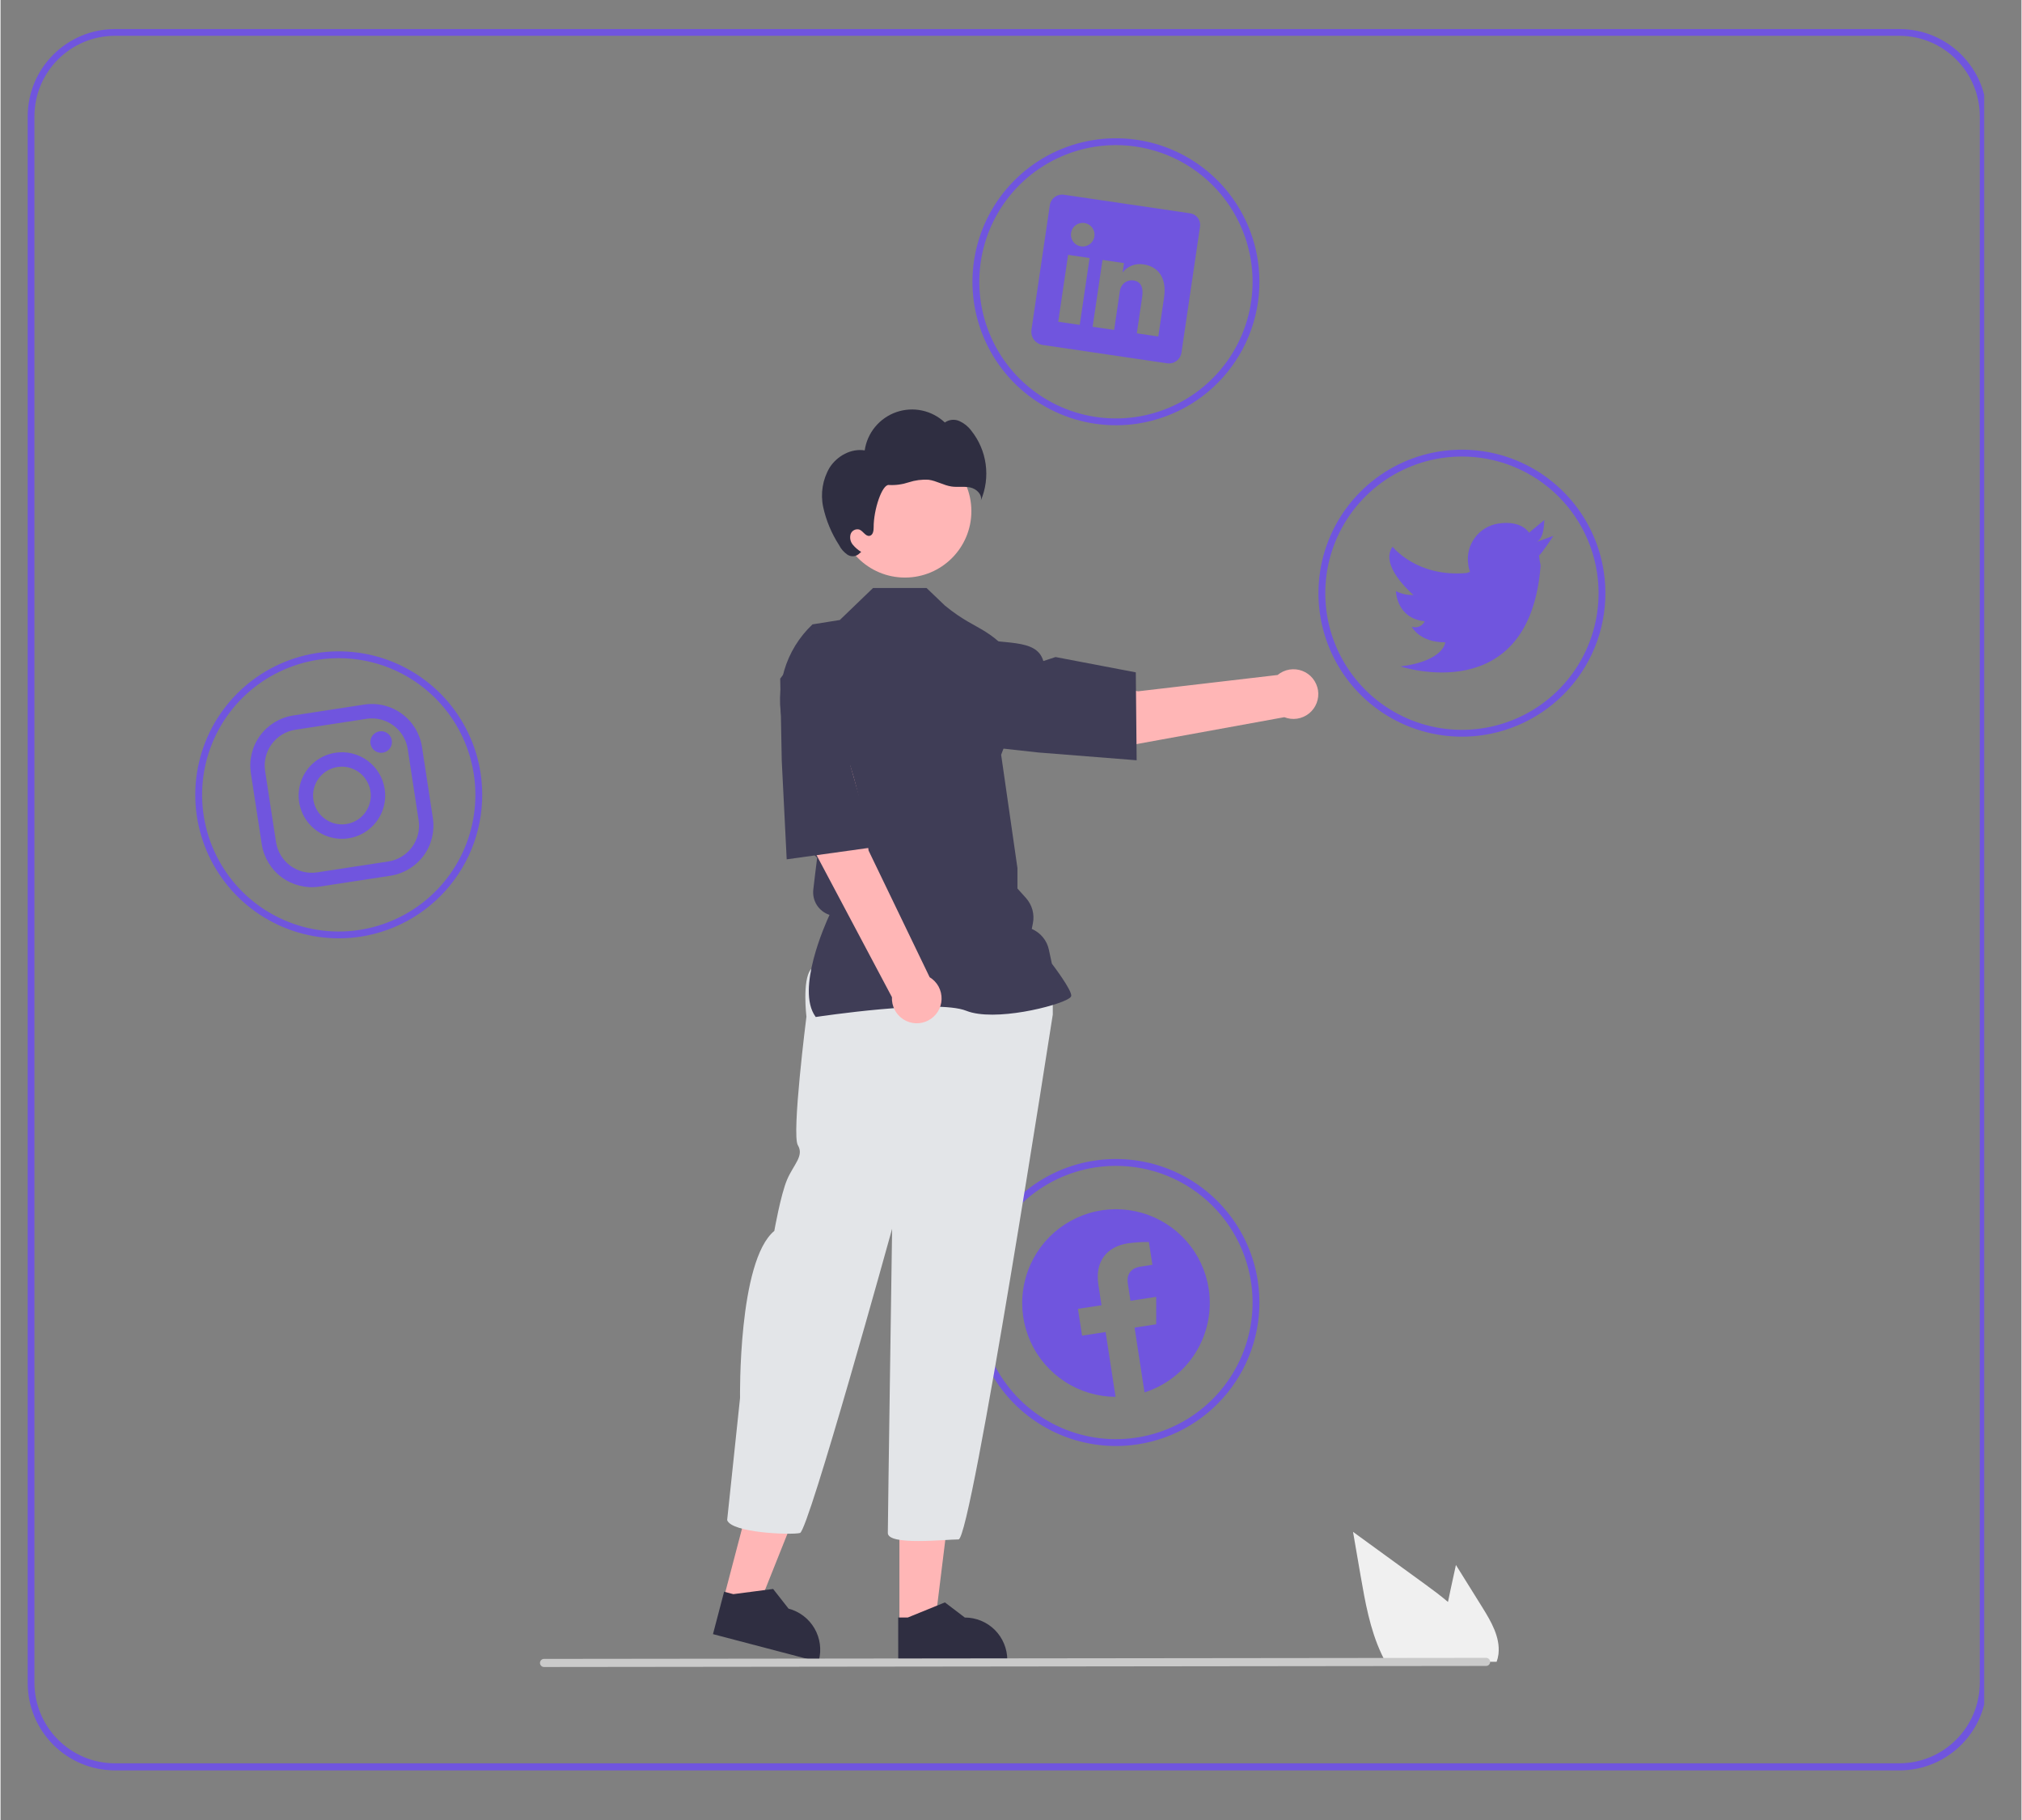 <svg xmlns="http://www.w3.org/2000/svg" xmlns:xlink="http://www.w3.org/1999/xlink" width="300" viewBox="0 0 224.88 202.5" height="270" preserveAspectRatio="xMidYMid meet"><rect x="0" y="0" width="224.88" height="202.5" fill="#808080" stroke="none"/><defs><clipPath id="f7d65aabdd"><path d="M 3.023 3.234 L 220.734 3.234 L 220.734 197 L 3.023 197 Z M 3.023 3.234 " clip-rule="nonzero"></path></clipPath><clipPath id="3b91c4d976"><path d="M 12.746 3.234 L 211.309 3.234 C 216.68 3.234 221.035 7.586 221.035 12.957 L 221.035 187.254 C 221.035 192.625 216.68 196.98 211.309 196.98 L 12.746 196.98 C 7.375 196.98 3.023 192.625 3.023 187.254 L 3.023 12.957 C 3.023 7.586 7.375 3.234 12.746 3.234 Z M 12.746 3.234 " clip-rule="nonzero"></path></clipPath></defs><g clip-path="url(#f7d65aabdd)"><g clip-path="url(#3b91c4d976)"><path stroke-linecap="butt" transform="matrix(0.748, 0, 0, 0.748, 3.022, 3.233)" fill="none" stroke-linejoin="miter" d="M 12.997 0.002 L 278.401 0.002 C 285.58 0.002 291.402 5.818 291.402 12.998 L 291.402 245.967 C 291.402 253.146 285.58 258.968 278.401 258.968 L 12.997 258.968 C 5.818 258.968 0.002 253.146 0.002 245.967 L 0.002 12.998 C 0.002 5.818 5.818 0.002 12.997 0.002 Z M 12.997 0.002 " stroke="#7055de" stroke-width="2" stroke-opacity="1" stroke-miterlimit="4"></path></g></g><path fill="#7055de" d="M 126.539 160.703 C 123.418 161.184 120.223 160.723 117.363 159.387 C 114.5 158.051 112.102 155.898 110.465 153.195 C 108.828 150.496 108.027 147.371 108.168 144.215 C 108.309 141.062 109.379 138.02 111.246 135.473 C 113.117 132.93 115.699 130.992 118.664 129.914 C 121.633 128.836 124.855 128.664 127.922 129.414 C 130.988 130.168 133.762 131.812 135.895 134.141 C 138.027 136.473 139.422 139.379 139.898 142.5 C 140.219 144.574 140.125 146.688 139.625 148.727 C 139.125 150.762 138.23 152.68 136.988 154.371 C 135.746 156.059 134.188 157.488 132.395 158.574 C 130.602 159.664 128.609 160.387 126.539 160.703 Z M 121.812 129.891 C 118.84 130.348 116.07 131.676 113.852 133.707 C 111.633 135.734 110.066 138.379 109.352 141.301 C 108.633 144.219 108.801 147.289 109.828 150.113 C 110.855 152.941 112.695 155.398 115.121 157.18 C 117.543 158.957 120.441 159.98 123.445 160.113 C 126.449 160.246 129.426 159.484 132 157.926 C 134.57 156.367 136.625 154.082 137.895 151.355 C 139.168 148.629 139.605 145.59 139.148 142.617 C 138.844 140.645 138.156 138.75 137.121 137.039 C 136.086 135.332 134.727 133.844 133.117 132.664 C 131.508 131.48 129.68 130.629 127.742 130.152 C 125.801 129.68 123.785 129.59 121.812 129.891 Z M 121.812 129.891 " fill-opacity="1" fill-rule="nonzero"></path><path fill="#7055de" d="M 165.035 81.781 C 161.914 82.258 158.723 81.801 155.863 80.465 C 153 79.129 150.602 76.977 148.961 74.273 C 147.328 71.574 146.527 68.449 146.668 65.293 C 146.805 62.141 147.879 59.098 149.746 56.551 C 151.613 54.008 154.195 52.07 157.164 50.992 C 160.133 49.914 163.352 49.742 166.422 50.492 C 169.488 51.246 172.262 52.891 174.395 55.219 C 176.527 57.547 177.918 60.457 178.398 63.578 C 178.715 65.652 178.621 67.766 178.125 69.801 C 177.625 71.84 176.727 73.758 175.488 75.445 C 174.246 77.137 172.684 78.566 170.891 79.652 C 169.098 80.738 167.109 81.461 165.035 81.781 Z M 160.312 50.969 C 157.34 51.426 154.57 52.754 152.352 54.781 C 150.133 56.812 148.566 59.457 147.848 62.379 C 147.133 65.297 147.297 68.367 148.324 71.191 C 149.352 74.02 151.195 76.477 153.617 78.258 C 156.043 80.035 158.941 81.059 161.945 81.191 C 164.949 81.324 167.926 80.562 170.496 79.004 C 173.07 77.445 175.121 75.156 176.395 72.434 C 177.668 69.707 178.102 66.668 177.648 63.695 C 177.035 59.707 174.867 56.129 171.613 53.742 C 168.363 51.355 164.297 50.359 160.312 50.969 Z M 160.312 50.969 " fill-opacity="1" fill-rule="nonzero"></path><path fill="#7055de" d="M 40.055 104.219 C 36.934 104.695 33.742 104.238 30.879 102.902 C 28.02 101.566 25.617 99.414 23.98 96.711 C 22.344 94.012 21.547 90.887 21.684 87.73 C 21.824 84.578 22.895 81.535 24.766 78.988 C 26.633 76.445 29.215 74.508 32.184 73.43 C 35.152 72.352 38.371 72.18 41.438 72.93 C 44.504 73.684 47.281 75.328 49.414 77.656 C 51.543 79.984 52.938 82.895 53.418 86.016 C 53.734 88.09 53.641 90.203 53.141 92.238 C 52.641 94.277 51.746 96.195 50.504 97.883 C 49.266 99.574 47.703 101.004 45.91 102.09 C 44.117 103.176 42.129 103.902 40.055 104.219 Z M 35.332 73.406 C 32.359 73.863 29.586 75.191 27.367 77.219 C 25.148 79.25 23.582 81.895 22.867 84.816 C 22.152 87.734 22.316 90.805 23.344 93.629 C 24.371 96.457 26.215 98.914 28.637 100.695 C 31.062 102.473 33.961 103.496 36.965 103.629 C 39.969 103.762 42.945 103 45.516 101.441 C 48.09 99.883 50.141 97.594 51.414 94.871 C 52.684 92.145 53.121 89.105 52.664 86.133 C 52.055 82.145 49.883 78.566 46.633 76.18 C 43.383 73.793 39.316 72.797 35.332 73.406 Z M 35.332 73.406 " fill-opacity="1" fill-rule="nonzero"></path><path fill="#7055de" d="M 126.539 47.133 C 123.418 47.609 120.223 47.152 117.363 45.816 C 114.5 44.48 112.102 42.328 110.465 39.625 C 108.828 36.926 108.027 33.801 108.168 30.645 C 108.309 27.492 109.379 24.449 111.246 21.902 C 113.117 19.355 115.699 17.422 118.664 16.344 C 121.633 15.266 124.855 15.094 127.922 15.844 C 130.988 16.598 133.762 18.242 135.895 20.57 C 138.027 22.898 139.422 25.809 139.898 28.93 C 140.219 31.004 140.125 33.117 139.625 35.152 C 139.125 37.191 138.23 39.109 136.988 40.797 C 135.746 42.488 134.188 43.918 132.395 45.004 C 130.602 46.09 128.609 46.812 126.539 47.133 Z M 121.812 16.32 C 118.84 16.777 116.07 18.105 113.852 20.133 C 111.633 22.164 110.066 24.809 109.352 27.727 C 108.633 30.648 108.801 33.715 109.828 36.543 C 110.855 39.371 112.695 41.828 115.121 43.609 C 117.543 45.387 120.441 46.41 123.445 46.543 C 126.449 46.676 129.426 45.914 132 44.355 C 134.57 42.797 136.625 40.508 137.895 37.785 C 139.168 35.059 139.605 32.02 139.148 29.047 C 138.535 25.059 136.367 21.48 133.117 19.094 C 129.863 16.707 125.801 15.711 121.812 16.32 Z M 121.812 16.32 " fill-opacity="1" fill-rule="nonzero"></path><path fill="#7055de" d="M 170.973 60.285 L 172.793 59.621 C 172.793 59.621 171.484 61.629 171.203 61.789 C 171.23 62.168 171.289 62.547 171.375 62.918 C 170.141 78.949 155.789 74.152 155.789 74.152 C 160.656 73.523 160.762 71.465 160.762 71.465 C 157.883 71.484 157.035 69.73 157.035 69.73 C 157.309 69.824 157.609 69.816 157.875 69.703 C 158.141 69.594 158.355 69.387 158.48 69.125 C 155.316 68.801 155.273 65.77 155.273 65.77 C 155.879 66.078 156.551 66.227 157.227 66.203 C 156.824 65.84 153.445 62.859 154.902 60.828 C 154.902 60.828 157.582 64.262 163.156 63.754 L 163.52 63.621 C 163.414 63.359 163.348 63.086 163.32 62.805 C 163.16 61.758 163.422 60.691 164.047 59.84 C 164.672 58.984 165.613 58.418 166.66 58.254 C 169.289 57.852 170.086 59.27 170.086 59.27 L 171.789 57.852 C 171.754 57.859 171.852 59.766 170.973 60.285 Z M 170.973 60.285 " fill-opacity="1" fill-rule="nonzero"></path><path fill="#7055de" d="M 40.73 79.977 C 41.785 79.82 42.855 80.086 43.711 80.715 C 44.57 81.344 45.145 82.285 45.309 83.336 L 46.523 91.27 C 46.684 92.324 46.418 93.395 45.789 94.25 C 45.16 95.109 44.215 95.684 43.164 95.848 L 35.23 97.062 C 34.18 97.223 33.109 96.957 32.25 96.328 C 31.395 95.699 30.82 94.754 30.656 93.703 L 29.438 85.77 C 29.281 84.719 29.547 83.648 30.176 82.789 C 30.805 81.934 31.746 81.359 32.797 81.195 L 40.73 79.977 M 40.488 78.391 L 32.555 79.609 C 31.082 79.836 29.766 80.641 28.883 81.84 C 28 83.043 27.633 84.543 27.852 86.012 L 29.07 93.949 C 29.301 95.418 30.102 96.738 31.301 97.621 C 32.504 98.5 34.004 98.871 35.477 98.648 L 43.41 97.434 C 44.879 97.203 46.199 96.398 47.082 95.199 C 47.961 94 48.332 92.5 48.109 91.027 L 46.895 83.094 C 46.664 81.621 45.863 80.301 44.66 79.422 C 43.461 78.539 41.961 78.168 40.488 78.391 Z M 40.488 78.391 " fill-opacity="1" fill-rule="nonzero"></path><path fill="#7055de" d="M 42.531 83.746 C 42.219 83.797 41.898 83.715 41.641 83.527 C 41.383 83.34 41.215 83.055 41.164 82.742 C 41.117 82.426 41.195 82.105 41.387 81.848 C 41.574 81.594 41.855 81.422 42.172 81.371 C 42.484 81.324 42.809 81.402 43.062 81.59 C 43.32 81.781 43.492 82.062 43.539 82.375 C 43.59 82.691 43.512 83.012 43.324 83.27 C 43.133 83.527 42.852 83.699 42.539 83.746 Z M 42.531 83.746 " fill-opacity="1" fill-rule="nonzero"></path><path fill="#7055de" d="M 37.5 85.34 C 38.129 85.242 38.77 85.336 39.344 85.605 C 39.922 85.871 40.402 86.305 40.73 86.848 C 41.062 87.391 41.223 88.02 41.195 88.656 C 41.164 89.289 40.949 89.902 40.574 90.414 C 40.199 90.926 39.68 91.312 39.082 91.531 C 38.484 91.75 37.84 91.781 37.223 91.633 C 36.605 91.48 36.047 91.148 35.617 90.68 C 35.188 90.211 34.91 89.629 34.812 89 C 34.75 88.582 34.766 88.156 34.867 87.75 C 34.969 87.34 35.148 86.953 35.398 86.613 C 35.648 86.273 35.961 85.984 36.32 85.766 C 36.684 85.551 37.082 85.402 37.5 85.34 Z M 37.258 83.754 C 36.316 83.898 35.438 84.316 34.734 84.961 C 34.031 85.605 33.535 86.441 33.309 87.367 C 33.082 88.293 33.133 89.262 33.461 90.156 C 33.785 91.055 34.367 91.832 35.137 92.395 C 35.902 92.961 36.82 93.281 37.773 93.324 C 38.727 93.367 39.668 93.125 40.48 92.633 C 41.297 92.137 41.945 91.414 42.352 90.551 C 42.754 89.688 42.891 88.727 42.746 87.785 C 42.555 86.52 41.867 85.387 40.836 84.633 C 39.805 83.875 38.52 83.559 37.258 83.754 Z M 37.258 83.754 " fill-opacity="1" fill-rule="nonzero"></path><path fill="#7055de" d="M 132.328 23.727 L 118.391 21.676 C 118.031 21.605 117.66 21.68 117.355 21.883 C 117.055 22.086 116.844 22.398 116.773 22.758 L 116.77 22.766 L 114.711 36.734 C 114.668 37.113 114.766 37.492 114.992 37.797 C 115.219 38.102 115.555 38.309 115.93 38.375 L 129.863 40.43 C 130.23 40.469 130.602 40.363 130.891 40.129 C 131.184 39.898 131.371 39.562 131.414 39.195 L 133.473 25.227 C 133.527 24.887 133.445 24.539 133.246 24.262 C 133.047 23.98 132.742 23.793 132.406 23.738 C 132.379 23.734 132.355 23.73 132.328 23.727 Z M 120.09 36.148 L 117.695 35.797 L 118.793 28.355 L 121.184 28.711 Z M 120.238 27.414 L 120.219 27.41 C 119.875 27.359 119.566 27.172 119.359 26.891 C 119.156 26.609 119.07 26.262 119.121 25.918 C 119.172 25.57 119.359 25.262 119.637 25.055 C 119.918 24.848 120.27 24.762 120.613 24.812 C 120.957 24.863 121.266 25.047 121.473 25.324 C 121.684 25.605 121.77 25.953 121.723 26.301 C 121.672 26.645 121.488 26.953 121.211 27.164 C 120.934 27.371 120.582 27.461 120.238 27.414 Z M 128.832 37.438 L 126.441 37.086 L 127.039 33.016 C 127.184 32.043 126.934 31.324 126.066 31.199 C 125.797 31.16 125.52 31.207 125.277 31.332 C 125.035 31.457 124.836 31.656 124.711 31.898 C 124.617 32.078 124.562 32.273 124.539 32.477 L 123.918 36.711 L 121.523 36.359 L 122.621 28.922 L 125.012 29.273 L 124.859 30.309 C 125.133 29.965 125.496 29.699 125.906 29.543 C 126.316 29.387 126.762 29.344 127.195 29.418 C 128.766 29.648 129.801 30.859 129.473 33.09 Z M 128.832 37.438 " fill-opacity="1" fill-rule="nonzero"></path><path fill="#7055de" d="M 134.441 143.395 C 134.137 141.426 133.277 139.582 131.957 138.082 C 130.641 136.586 128.922 135.5 127.004 134.949 C 125.086 134.398 123.051 134.406 121.141 134.977 C 119.23 135.547 117.523 136.652 116.219 138.164 C 114.918 139.676 114.074 141.527 113.793 143.5 C 113.508 145.477 113.797 147.488 114.625 149.305 C 115.449 151.121 116.781 152.66 118.457 153.742 C 120.129 154.828 122.078 155.406 124.074 155.418 L 122.969 148.207 L 120.348 148.609 L 119.891 145.625 L 122.512 145.227 L 122.164 142.953 C 121.766 140.367 123.086 138.703 125.445 138.34 C 126.219 138.23 127 138.18 127.785 138.188 L 128.176 140.727 L 126.871 140.926 C 125.59 141.121 125.312 141.98 125.438 142.797 L 125.734 144.73 L 128.598 144.293 L 128.598 147.344 L 126.191 147.715 L 127.297 154.922 C 129.664 154.168 131.688 152.59 132.996 150.477 C 134.305 148.363 134.816 145.852 134.441 143.395 Z M 134.441 143.395 " fill-opacity="1" fill-rule="evenodd"></path><path fill="#ffb6b6" d="M 80.461 177.871 L 84.281 178.875 L 89.965 164.625 L 84.328 163.145 Z M 80.461 177.871 " fill-opacity="1" fill-rule="nonzero"></path><path fill="#2f2e41" d="M 79.277 181.82 L 91.02 184.902 L 91.059 184.754 C 91.375 183.539 91.199 182.254 90.566 181.172 C 89.934 180.09 88.898 179.301 87.688 178.984 L 85.969 176.793 L 81.543 177.371 L 80.516 177.102 Z M 79.277 181.82 " fill-opacity="1" fill-rule="nonzero"></path><path fill="#ffb6b6" d="M 100.023 180.723 L 103.973 180.723 L 105.848 165.5 L 100.023 165.5 Z M 100.023 180.723 " fill-opacity="1" fill-rule="nonzero"></path><path fill="#2f2e41" d="M 99.891 184.852 L 112.027 184.848 L 112.027 184.695 C 112.027 183.441 111.527 182.242 110.645 181.355 C 109.758 180.469 108.555 179.973 107.301 179.973 L 105.086 178.289 L 100.949 179.973 L 99.887 179.973 Z M 99.891 184.852 " fill-opacity="1" fill-rule="nonzero"></path><path fill="#e3e5e8" d="M 90.152 107.875 C 89.199 109.066 89.676 113.117 89.676 113.117 C 89.676 113.117 88.008 126.23 88.723 127.422 C 89.438 128.613 88.246 129.566 87.531 131.234 C 86.816 132.902 86.102 136.957 86.102 136.957 C 82.051 140.293 82.289 155.547 82.289 155.547 L 80.855 169.133 C 81.336 170.566 88.008 170.805 88.961 170.566 C 89.914 170.328 99.211 136.719 99.211 136.719 C 99.211 136.719 98.734 169.133 98.734 170.566 C 98.734 171.996 105.172 171.281 106.602 171.281 C 108.031 171.281 117.09 112.879 117.09 112.879 L 117.09 109.543 L 115.898 107.875 C 115.898 107.875 91.105 106.684 90.152 107.875 Z M 90.152 107.875 " fill-opacity="1" fill-rule="nonzero"></path><path fill="#ffb6b6" d="M 100.641 64.262 C 104.723 64.262 108.031 60.953 108.031 56.875 C 108.031 52.793 104.723 49.484 100.641 49.484 C 96.562 49.484 93.254 52.793 93.254 56.875 C 93.254 60.953 96.562 64.262 100.641 64.262 Z M 100.641 64.262 " fill-opacity="1" fill-rule="nonzero"></path><path fill="#3f3d56" d="M 90.715 113.156 L 90.672 113.098 C 88.52 110.086 91.758 102.844 92.246 101.793 C 91.668 101.605 91.172 101.223 90.84 100.711 C 90.512 100.195 90.371 99.586 90.441 98.98 L 90.652 97.191 L 90.871 95.438 L 89.301 93.863 L 89.297 93.824 L 88.391 85.91 L 87.078 80.652 C 86.582 78.664 86.625 76.582 87.199 74.617 C 87.773 72.652 88.863 70.875 90.352 69.469 L 93.391 68.984 L 97.086 65.426 L 103.047 65.426 L 105.086 67.379 C 109.105 70.668 110.059 69.238 114.586 75.438 L 111.344 83.98 L 113.156 96.582 L 113.156 98.859 L 114.102 99.91 C 114.441 100.289 114.688 100.742 114.824 101.23 C 114.957 101.723 114.977 102.234 114.875 102.734 L 114.75 103.355 C 115.23 103.559 115.656 103.879 115.988 104.281 C 116.32 104.684 116.551 105.16 116.656 105.672 L 116.988 107.219 C 117.273 107.594 119.145 110.09 119.145 110.773 C 119.145 110.875 119.07 110.973 118.906 111.082 C 117.633 111.949 110.578 113.711 107.457 112.461 C 104.133 111.129 90.914 113.125 90.781 113.145 Z M 90.715 113.156 " fill-opacity="1" fill-rule="nonzero"></path><path fill="#ffb6b6" d="M 86.961 83.172 L 93.102 81.969 C 95.375 85.359 96.594 94.641 96.594 94.641 L 103.387 108.727 C 103.805 108.98 104.148 109.34 104.383 109.77 C 104.613 110.199 104.73 110.684 104.715 111.172 C 104.703 111.66 104.559 112.137 104.301 112.551 C 104.043 112.965 103.68 113.305 103.246 113.531 C 102.816 113.762 102.332 113.871 101.844 113.852 C 101.355 113.832 100.879 113.684 100.469 113.422 C 100.055 113.16 99.723 112.793 99.496 112.359 C 99.273 111.922 99.168 111.438 99.191 110.949 L 90.332 94.258 Z M 86.961 83.172 " fill-opacity="1" fill-rule="nonzero"></path><path fill="#3f3d56" d="M 86.93 84.637 L 86.758 75.508 L 89.648 71.637 C 90.219 70.883 90.988 70.297 91.871 69.957 C 92.758 69.613 93.719 69.527 94.652 69.703 C 95.914 69.949 97.031 70.664 97.785 71.707 C 98.539 72.75 98.867 74.039 98.707 75.312 C 98.215 79.18 97.102 84.02 94.582 85.113 L 94.555 85.125 L 97.168 94.262 L 87.48 95.613 Z M 86.93 84.637 " fill-opacity="1" fill-rule="nonzero"></path><path fill="#ffb6b6" d="M 126.574 76.918 C 126.574 76.918 117.406 75.035 113.457 76.074 L 112.586 82.273 L 123.77 83.27 L 142.855 79.797 C 143.309 79.977 143.801 80.035 144.285 79.961 C 144.766 79.887 145.219 79.688 145.602 79.383 C 145.98 79.078 146.273 78.68 146.449 78.223 C 146.625 77.77 146.68 77.273 146.602 76.793 C 146.523 76.312 146.32 75.859 146.012 75.48 C 145.707 75.102 145.301 74.812 144.848 74.641 C 144.391 74.469 143.895 74.422 143.414 74.5 C 142.934 74.582 142.484 74.789 142.105 75.102 Z M 126.574 76.918 " fill-opacity="1" fill-rule="nonzero"></path><path fill="#3f3d56" d="M 115.469 83.723 L 106.387 82.723 L 102.926 79.355 C 102.246 78.695 101.77 77.855 101.543 76.934 C 101.316 76.012 101.352 75.047 101.648 74.145 C 102.055 72.926 102.91 71.906 104.039 71.293 C 105.168 70.684 106.488 70.52 107.734 70.844 C 111.504 71.828 115.277 70.91 116.039 73.551 L 117.398 73.105 L 126.328 74.809 L 126.422 84.59 Z M 115.469 83.723 " fill-opacity="1" fill-rule="nonzero"></path><path fill="#2f2e41" d="M 92.266 52.012 C 93.094 50.727 94.652 49.871 96.16 50.113 C 96.301 49.148 96.703 48.242 97.324 47.492 C 97.945 46.742 98.758 46.176 99.676 45.855 C 100.598 45.535 101.586 45.473 102.539 45.676 C 103.492 45.879 104.367 46.34 105.078 47.008 C 105.309 46.844 105.582 46.742 105.863 46.715 C 106.148 46.688 106.434 46.73 106.695 46.848 C 107.215 47.082 107.668 47.445 108.008 47.902 C 108.875 48.98 109.434 50.277 109.621 51.648 C 109.809 53.02 109.625 54.418 109.082 55.691 C 109.266 55.02 108.594 54.391 107.914 54.238 C 107.234 54.09 106.523 54.23 105.836 54.133 C 104.953 54.008 104.16 53.496 103.273 53.379 C 102.523 53.332 101.773 53.43 101.059 53.664 C 100.348 53.902 99.598 54.004 98.848 53.961 C 98.102 53.875 97.145 56.691 97.156 58.68 C 97.16 59.055 97.082 59.539 96.715 59.617 C 96.262 59.719 96 59.09 95.566 58.922 C 95.367 58.863 95.156 58.887 94.973 58.984 C 94.789 59.082 94.652 59.246 94.59 59.441 C 94.535 59.641 94.527 59.852 94.57 60.055 C 94.613 60.258 94.707 60.445 94.836 60.605 C 95.102 60.922 95.418 61.195 95.77 61.414 L 95.59 61.562 C 95.422 61.738 95.199 61.855 94.953 61.883 C 94.711 61.914 94.465 61.859 94.258 61.727 C 93.852 61.453 93.52 61.078 93.301 60.637 C 92.469 59.352 91.875 57.926 91.543 56.43 C 91.219 54.918 91.477 53.34 92.266 52.012 Z M 92.266 52.012 " fill-opacity="1" fill-rule="nonzero"></path><path fill="#f0f0f0" d="M 164.883 178.832 L 161.949 174.125 L 161.363 176.816 C 161.262 177.285 161.16 177.766 161.066 178.238 C 160.23 177.527 159.348 176.871 158.48 176.242 C 155.82 174.309 153.16 172.375 150.5 170.441 L 151.332 175.266 C 151.848 178.238 152.383 181.273 153.652 183.992 C 153.793 184.301 153.945 184.605 154.109 184.898 L 166.477 184.898 C 166.578 184.625 166.648 184.34 166.684 184.047 C 166.688 184.031 166.688 184.012 166.688 183.992 C 166.883 182.148 165.863 180.41 164.883 178.832 Z M 164.883 178.832 " fill-opacity="1" fill-rule="nonzero"></path><path fill="#cacaca" d="M 165.305 185.359 L 60.484 185.477 C 60.422 185.477 60.363 185.465 60.309 185.445 C 60.254 185.422 60.203 185.387 60.16 185.344 C 60.121 185.305 60.086 185.254 60.062 185.199 C 60.039 185.145 60.027 185.086 60.027 185.023 C 60.027 184.965 60.039 184.906 60.062 184.852 C 60.086 184.797 60.121 184.746 60.16 184.703 C 60.203 184.664 60.254 184.629 60.309 184.605 C 60.363 184.582 60.422 184.57 60.484 184.574 L 165.305 184.457 C 165.426 184.457 165.543 184.504 165.625 184.59 C 165.711 184.672 165.758 184.789 165.758 184.91 C 165.758 185.027 165.711 185.145 165.625 185.227 C 165.543 185.312 165.426 185.359 165.305 185.359 Z M 165.305 185.359 " fill-opacity="1" fill-rule="nonzero"></path></svg>
